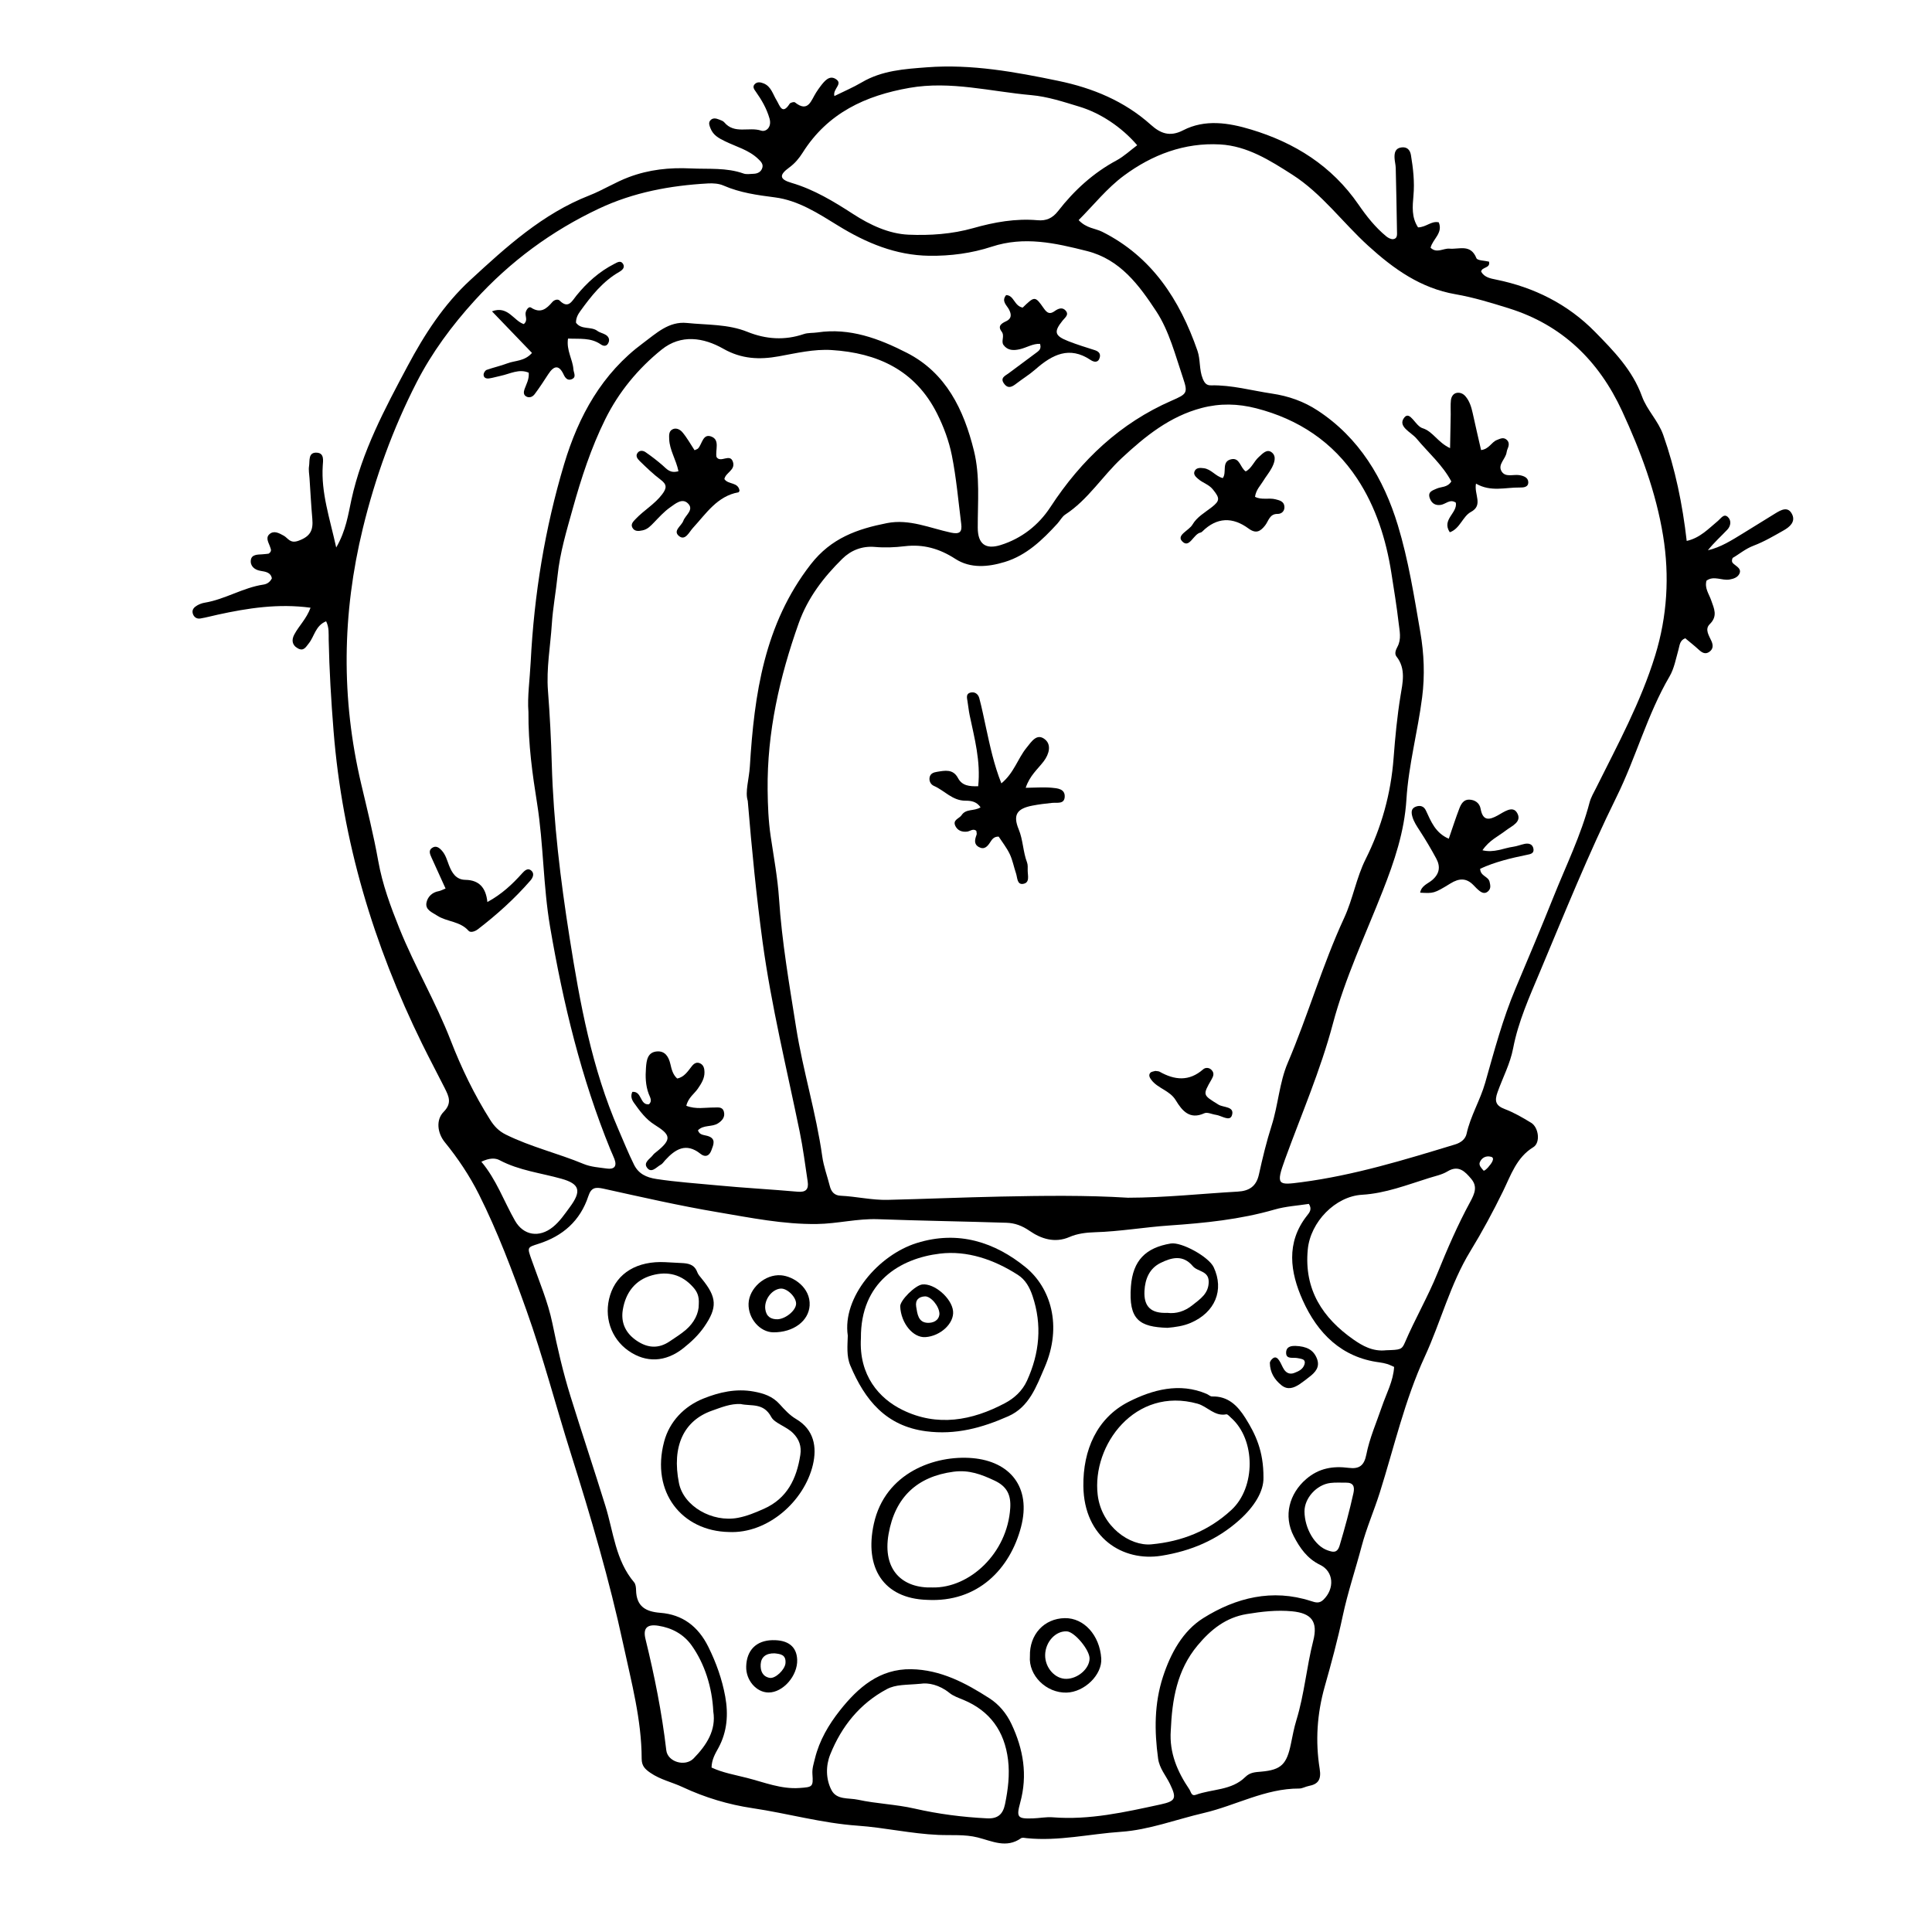 <?xml version="1.0" encoding="UTF-8"?>
<!-- The Best Svg Icon site in the world: iconSvg.co, Visit us! https://iconsvg.co -->
<svg fill="#000000" width="800px" height="800px" version="1.1" viewBox="144 144 512 512" xmlns="http://www.w3.org/2000/svg">
 <g>
  <path d="m519.79 204.26c2.215-0.051 3.523-1.789 5.496-1.34 1.18 2.852-1.605 4.43-2.168 6.727 1.641 1.598 3.371 0.105 5.019 0.25 2.57 0.223 5.598-1.309 7.125 2.516 0.266 0.664 2.188 0.637 3.336 0.922 0.43 1.832-1.867 1.324-2.086 2.648 0.887 1.559 2.5 1.812 4.016 2.125 10.027 2.039 18.984 6.508 26.172 13.844 4.887 4.984 9.922 10.105 12.438 17.074 1.336 3.688 4.293 6.43 5.644 10.262 3.168 9.004 5.09 18.254 6.211 28.066 3.559-0.797 5.809-3.273 8.305-5.336 0.77-0.641 1.523-1.961 2.562-1.043 1.027 0.91 0.84 2.398-0.102 3.394-1.688 1.785-3.527 3.422-5.148 5.457 3.41-0.777 6.348-2.672 9.309-4.484 2.852-1.75 5.688-3.523 8.539-5.273 1.559-0.957 3.402-1.996 4.481 0.25 0.953 1.984-0.68 3.352-2.238 4.231-2.594 1.473-5.203 3.008-7.969 4.055-2.211 0.836-3.898 2.309-5.562 3.254-0.441 1.02 0 1.34 0.383 1.668 0.781 0.672 2.004 1.246 1.406 2.519-0.453 0.957-1.492 1.344-2.613 1.535-2.039 0.352-4.16-1.117-6.106 0.297-0.559 1.984 0.656 3.523 1.223 5.164 0.781 2.238 1.828 4.207-0.363 6.367-1.402 1.375-0.18 3.043 0.449 4.481 0.5 1.129 0.469 2.106-0.535 2.836-1.047 0.762-1.926 0.273-2.793-0.523-1.168-1.078-2.422-2.055-3.621-3.059-1.457 0.57-1.461 1.848-1.793 3.031-0.68 2.402-1.137 4.996-2.367 7.094-5.894 10.07-8.883 21.469-14.012 31.859-7.488 15.176-13.805 30.875-20.355 46.473-2.766 6.59-5.723 13.125-7.082 20.223-0.785 4.106-2.75 7.75-4.125 11.613-0.852 2.379-0.492 3.566 1.918 4.481 2.434 0.922 4.742 2.266 6.984 3.633 2.004 1.223 2.516 5.281 0.574 6.465-4.465 2.715-5.977 7.496-8.035 11.695-2.656 5.426-5.512 10.727-8.637 15.836-5.352 8.758-7.836 18.742-12.082 27.957-5.332 11.559-8.125 23.992-11.941 36.078-1.496 4.734-3.516 9.34-4.793 14.16-1.637 6.191-3.691 12.246-5.031 18.551-1.328 6.262-3.012 12.488-4.758 18.656-2.039 7.234-2.519 14.48-1.336 21.82 0.453 2.805-0.367 4.055-2.906 4.535-0.855 0.16-1.688 0.68-2.527 0.676-8.969-0.031-16.812 4.504-25.285 6.481-7.32 1.703-14.555 4.492-21.941 4.988-8.309 0.559-16.555 2.543-24.949 1.688-0.52-0.055-1.199-0.23-1.551 0.02-3.891 2.742-7.668 0.746-11.465-0.211-3.441-0.867-6.969-0.52-10.449-0.676-7.195-0.312-14.242-1.945-21.355-2.445-9.488-0.664-18.574-3.258-27.895-4.644-6.363-0.945-12.574-2.805-18.512-5.582-2.805-1.316-5.875-1.949-8.523-3.773-1.445-0.992-2.324-1.844-2.324-3.754-0.02-10.324-2.711-20.227-4.852-30.188-3.691-17.164-8.652-33.996-13.922-50.691-3.988-12.645-7.316-25.512-11.773-37.98-3.723-10.418-7.621-20.801-12.582-30.695-2.488-4.957-5.57-9.551-9.059-13.844-1.934-2.383-2.402-5.879-0.293-8.02 2.262-2.289 1.375-4.117 0.316-6.219-2.004-3.981-4.106-7.91-6.066-11.91-12.812-26.117-21.094-53.559-23.422-82.82-0.645-8.07-1.129-16.137-1.293-24.227-0.031-1.543 0.152-3.152-0.676-4.828-2.832 1.137-3.109 4.004-4.59 5.848-0.785 0.977-1.367 2.188-2.922 1.316-1.605-0.898-1.656-2.293-0.918-3.672 1.234-2.309 3.234-4.156 4.301-7.09-8.59-1.152-16.609 0.102-24.598 1.844-1.535 0.336-3.062 0.754-4.613 1.012-0.961 0.16-1.734-0.371-2.004-1.336-0.293-1.043 0.418-1.691 1.188-2.137 0.598-0.344 1.289-0.598 1.965-0.711 5.402-0.887 10.141-3.988 15.566-4.801 0.797-0.121 1.676-0.516 2.246-1.652-0.297-1.598-1.668-1.762-3.043-1.996-1.566-0.266-2.754-1.289-2.527-2.875 0.211-1.484 1.793-1.426 3.027-1.5 0.676-0.039 1.344-0.137 1.684-0.172 0.934-0.641 0.574-1.188 0.434-1.656-0.348-1.16-1.34-2.465-0.258-3.473 1.188-1.102 2.539-0.352 3.836 0.367 1.164 0.648 1.641 2.172 3.934 1.328 3.168-1.16 3.894-2.828 3.633-5.789-0.316-3.582-0.504-7.18-0.742-10.766-0.07-1.074-0.293-2.18-0.125-3.219 0.23-1.438-0.293-3.734 2.121-3.551 1.984 0.152 1.586 2.172 1.508 3.457-0.453 7.152 1.82 13.773 3.57 21.668 2.606-4.5 3.176-8.758 4.016-12.617 2.805-12.844 8.867-24.148 14.902-35.469 4.449-8.348 9.586-16.309 16.559-22.738 9.598-8.855 19.242-17.648 31.609-22.48 3.562-1.391 6.832-3.492 10.469-4.852 5.375-2.016 10.75-2.574 16.438-2.301 4.695 0.223 9.402-0.273 13.969 1.355 0.785 0.277 1.738 0.086 2.609 0.066 1.145-0.023 2.09-0.539 2.379-1.688 0.238-0.953-0.48-1.637-1.137-2.266-2.508-2.398-5.828-3.219-8.801-4.684-1.648-0.812-3.094-1.57-3.82-3.402-0.277-0.699-0.574-1.41-0.125-2.016 0.621-0.836 1.535-0.68 2.387-0.332 0.484 0.203 1.066 0.363 1.379 0.742 2.695 3.231 6.566 1.137 9.773 2.203 1.246 0.414 2.891-0.875 2.223-3.211-0.762-2.656-2.086-4.926-3.637-7.117-0.395-0.555-0.918-1.223-0.359-1.898 0.664-0.801 1.605-0.621 2.434-0.289 2.012 0.812 2.453 2.898 3.473 4.539 0.766 1.238 1.438 3.981 3.414 0.867 0.207-0.324 1.164-0.574 1.41-0.379 3.547 2.832 4.281-0.543 5.617-2.609 0.387-0.598 0.789-1.195 1.223-1.754 1.004-1.293 2.246-2.84 3.883-1.883 2.242 1.309-0.797 2.648-0.262 4.57 2.465-1.219 4.957-2.273 7.273-3.637 5.375-3.164 11.352-3.531 17.266-3.981 11.801-0.898 23.363 1.223 34.844 3.606 9.02 1.875 17.422 5.305 24.5 11.648 2.465 2.207 4.953 3.289 8.531 1.441 5.789-2.996 12.055-2.004 18-0.207 11.531 3.477 21.391 9.594 28.492 19.91 2.109 3.062 4.453 6.031 7.352 8.41 0.504 0.414 1.273 0.812 1.855 0.73 1.148-0.156 0.992-1.281 0.977-2.137-0.09-5.566-0.195-11.141-0.332-16.707-0.02-0.891-0.277-1.777-0.316-2.676-0.059-1.34 0.191-2.555 1.789-2.781 1.512-0.215 2.328 0.629 2.559 2.039 0.59 3.547 0.992 7.109 0.664 10.73-0.25 2.852-0.539 5.758 1.219 8.418zm-76.895 257.15c9.922-0.016 19.508-1.078 29.121-1.621 2.957-0.168 4.906-1.324 5.613-4.543 0.957-4.348 2.004-8.695 3.356-12.922 1.754-5.481 2.051-11.422 4.277-16.645 5.391-12.645 9.18-25.93 14.949-38.406 2.336-5.047 3.223-10.656 5.703-15.602 4.223-8.434 6.688-17.348 7.402-26.758 0.422-5.551 0.941-11.062 1.844-16.57 0.555-3.387 1.484-7.129-1.078-10.359-0.594-0.746-0.176-1.777 0.246-2.559 1.117-2.07 0.578-4.168 0.332-6.312-0.52-4.465-1.246-8.906-1.941-13.324-1.391-8.863-4.109-17.457-9.043-24.93-6.43-9.754-15.578-15.781-26.746-18.652-4.871-1.254-9.621-1.367-14.484-0.086-8.395 2.207-14.887 7.426-21.156 13.262-5.176 4.816-8.961 11.059-14.984 14.977-0.848 0.551-1.367 1.613-2.082 2.394-3.984 4.344-8.191 8.414-13.934 10.168-4.438 1.355-9.125 1.773-13.113-0.812-4.242-2.746-8.504-3.945-13.43-3.356-2.602 0.312-5.269 0.422-7.871 0.191-3.441-0.301-6.394 0.906-8.664 3.148-4.934 4.867-9.148 10.309-11.551 17.078-5.066 14.277-8.395 28.852-8.23 44.164 0.047 4.137 0.203 8.191 0.812 12.316 0.812 5.477 1.84 10.969 2.207 16.484 0.762 11.488 2.731 22.793 4.523 34.117 1.82 11.508 5.316 22.668 6.938 34.234 0.367 2.637 1.328 5.18 1.98 7.773 0.387 1.562 1.211 2.543 2.871 2.621 4.188 0.191 8.273 1.199 12.535 1.094 9.965-0.242 19.941-0.664 29.887-0.871 11.277-0.23 22.652-0.383 33.711 0.305zm-110.32 151.01c2.938 1.379 6.293 1.953 9.422 2.754 4.523 1.152 9.02 3.012 13.859 2.664 3.465-0.246 3.688-0.258 3.445-3.664-0.109-1.527 0.328-2.754 0.664-4.137 1.18-4.828 3.652-8.996 6.609-12.742 4.836-6.117 10.539-11.074 18.898-10.938 7.766 0.125 14.41 3.633 20.75 7.715 2.484 1.598 4.473 3.941 5.824 6.801 3.16 6.699 4.328 13.539 2.316 20.859-1.078 3.93-0.656 4.293 3.367 4.16 1.754-0.055 3.516-0.422 5.246-0.289 9.754 0.781 19.164-1.371 28.586-3.41 4.016-0.871 4.332-1.617 2.492-5.422-1.078-2.231-2.793-4.125-3.144-6.734-1.004-7.309-1.027-14.551 1.281-21.652 2.047-6.297 5.285-12.172 10.672-15.559 8.676-5.445 18.32-7.844 28.531-4.539 1.27 0.414 2.227 0.711 3.316-0.336 3.031-2.918 2.777-7.492-0.883-9.254-3.402-1.641-5.371-4.492-6.977-7.602-2.797-5.41-1.152-11.273 3.281-15.109 3.414-2.953 7.18-3.516 11.281-2.988 2.785 0.359 4.102-0.578 4.68-3.516 0.863-4.387 2.691-8.504 4.133-12.73 1.176-3.445 3.019-6.766 3.231-10.504-0.84-0.363-1.305-0.621-1.797-0.762-0.672-0.195-1.359-0.352-2.051-0.441-10.047-1.273-16.449-7.691-20.391-16.504-3.293-7.359-4.504-15.211 1.16-22.395 0.598-0.762 1.426-1.656 0.488-3.102-2.953 0.465-6.117 0.637-9.082 1.496-9.125 2.644-18.551 3.582-27.875 4.223-6.625 0.453-13.18 1.605-19.816 1.797-2.231 0.066-4.613 0.359-6.637 1.246-3.953 1.727-7.609 0.449-10.559-1.586-2.066-1.426-3.977-2.106-6.188-2.176-11.336-0.367-22.68-0.527-34.016-0.945-5.461-0.203-10.766 1.199-16.176 1.273-8.883 0.125-17.594-1.656-26.293-3.125-10.16-1.707-20.234-4.016-30.305-6.238-2.086-0.457-3.234-0.336-3.984 1.941-2.168 6.606-6.812 10.625-13.184 12.656-3.125 0.992-3.043 0.918-1.844 4.336 1.945 5.551 4.312 11.035 5.488 16.766 1.328 6.508 2.816 12.949 4.777 19.266 3.019 9.734 6.262 19.391 9.273 29.125 2.141 6.906 2.672 14.43 7.613 20.242 0.406 0.48 0.492 1.359 0.508 2.055 0.09 4.344 2.559 5.715 6.418 6.016 5.863 0.457 10.035 3.562 12.742 9.035 2.082 4.211 3.633 8.551 4.473 13.164 0.855 4.711 0.52 9.281-1.785 13.559-0.855 1.562-1.797 3.078-1.844 5.25zm-48.535-279.78c-0.312-3.934 0.363-8.578 0.598-13.246 0.91-17.84 3.754-35.336 8.867-52.406 3.828-12.793 10.078-24.059 20.906-32.059 3.496-2.586 6.828-5.836 11.656-5.336 5.367 0.555 10.844 0.266 16.027 2.359 4.863 1.961 9.844 2.309 14.902 0.586 1.133-0.387 2.422-0.258 3.633-0.438 8.57-1.285 16.32 1.629 23.711 5.41 10.363 5.301 15.074 15.023 17.766 25.953 1.648 6.691 0.984 13.574 1.008 20.395 0.016 4.273 2.023 5.848 6.07 4.586 5.523-1.727 10.031-5.234 13.191-10.07 8.176-12.52 18.535-22.262 32.137-28.199 3.996-1.742 4.352-2.004 3.031-5.906-2.055-6.066-3.703-12.582-7.133-17.785-4.516-6.852-9.512-13.73-18.359-15.957-8.414-2.121-16.586-3.988-25.25-1.145-5.301 1.738-10.922 2.481-16.551 2.402-8.836-0.117-16.691-3.391-24.164-7.996-5.25-3.234-10.516-6.676-16.738-7.481-4.664-0.598-9.246-1.223-13.617-3.133-1.234-0.539-2.754-0.637-4.125-0.559-9.98 0.555-19.695 2.344-28.863 6.66-12.551 5.914-23.531 14-32.969 24.379-6.004 6.602-11.332 13.801-15.371 21.688-6.262 12.227-10.949 25.125-14.246 38.668-5.512 22.625-5.777 45.066-0.457 67.672 1.602 6.805 3.309 13.602 4.535 20.484 1.113 6.246 3.269 12.051 5.606 17.871 4.074 10.121 9.648 19.504 13.598 29.699 2.832 7.309 6.262 14.402 10.469 21.051 1.066 1.688 2.277 2.969 4.141 3.891 6.641 3.285 13.84 4.969 20.637 7.793 1.906 0.789 4.09 0.922 6.168 1.211 1.828 0.25 2.719-0.523 1.984-2.504-0.312-0.84-0.715-1.641-1.055-2.473-7.758-18.992-12.539-38.797-16-59.047-1.855-10.852-1.727-21.852-3.441-32.684-1.238-7.816-2.363-15.645-2.301-24.336zm145.81-130.31c2.09 2.203 4.367 2.156 6.246 3.094 13.121 6.574 20.531 17.941 25.25 31.547 0.812 2.344 0.418 4.977 1.387 7.367 0.473 1.164 0.992 1.812 2.211 1.785 5.477-0.121 10.727 1.375 16.082 2.172 4.465 0.66 8.473 2.074 12.172 4.5 11.012 7.215 17.496 18.055 21.25 30.41 2.797 9.211 4.324 18.859 5.965 28.395 0.969 5.633 1.215 11.367 0.473 17.168-1.152 9.078-3.602 17.941-4.168 27.094-0.527 8.535-3.195 16.398-6.293 24.273-4.574 11.648-9.965 23.016-13.195 35.16-3.273 12.328-8.312 23.941-12.652 35.848-2.57 7.043-1.891 6.969 4.344 6.152 13.914-1.824 27.332-5.934 40.738-10.02 1.438-0.438 2.684-1.371 2.996-2.793 1.039-4.758 3.613-8.879 4.941-13.551 2.394-8.422 4.637-16.918 8.062-25.027 3.406-8.055 6.801-16.133 10.051-24.25 3.305-8.262 7.269-16.293 9.543-24.988 0.359-1.359 1.117-2.621 1.754-3.894 5.707-11.457 11.836-22.73 15.633-35.066 3.188-10.367 3.84-21.016 2.098-31.734-1.891-11.582-5.977-22.453-10.852-33.016-6.203-13.43-15.961-22.844-29.957-27.227-4.68-1.465-9.41-2.918-14.223-3.754-9.211-1.602-16.344-6.676-23.141-12.863-6.781-6.172-12.258-13.809-20.066-18.809-5.945-3.805-11.969-7.629-19.176-8.027-9.422-0.523-17.977 2.719-25.453 8.254-4.469 3.293-8.055 7.832-12.02 11.801zm-87.688 153.89c-0.762-2.348 0.352-5.738 0.559-9.109 1.168-19.145 3.828-37.711 16.125-53.543 5.445-7.012 12.402-9.391 20.199-10.934 5.926-1.176 11.391 1.324 16.992 2.523 2.316 0.492 2.969-0.195 2.695-2.328-0.766-6.055-1.289-12.168-2.481-18.137-0.762-3.812-2.168-7.609-3.91-11.078-5.812-11.578-15.887-16.09-27.945-16.848-4.742-0.297-9.375 0.832-14.027 1.668-5.082 0.918-9.84 0.742-14.695-2.019-5.195-2.953-11.18-3.926-16.355 0.25-6.223 5.023-11.348 11.215-14.941 18.484-3.723 7.523-6.344 15.559-8.594 23.645-1.621 5.828-3.394 11.633-4.027 17.801-0.43 4.231-1.246 8.574-1.516 12.777-0.379 5.879-1.48 11.742-1.023 17.707 0.5 6.43 0.828 12.883 1.008 19.332 0.438 15.48 2.312 30.805 4.719 46.066 2.742 17.387 5.898 34.66 12.965 50.895 1.355 3.113 2.613 6.277 4.125 9.305 1.188 2.371 3.199 3.356 5.906 3.769 5.352 0.82 10.727 1.164 16.09 1.684 7.109 0.684 14.242 1.055 21.355 1.688 2.16 0.191 2.973-0.625 2.66-2.699-0.664-4.43-1.23-8.883-2.133-13.266-3.426-16.688-7.496-33.242-9.809-50.164-1.637-12.09-2.84-24.219-3.941-37.469zm103.21-173.73c-4.207-4.914-9.863-8.57-15.324-10.223-4.195-1.27-8.41-2.672-12.746-3.055-10.734-0.945-21.371-3.84-32.285-1.926-11.594 2.035-21.652 6.602-28.324 17.207-0.91 1.445-2.039 2.812-3.531 3.898-2.746 1.988-2.621 3.125 0.578 4.066 5.977 1.754 11.18 4.922 16.375 8.281 4.449 2.883 9.453 5.231 14.641 5.457 5.691 0.246 11.539-0.145 17.156-1.738 5.594-1.586 11.246-2.606 17.086-2.09 2.215 0.191 3.894-0.484 5.406-2.43 4.281-5.512 9.355-10.133 15.516-13.441 1.957-1.066 3.637-2.652 5.453-4.008zm8.895 420.14c-0.414 5.883 1.754 10.883 4.918 15.559 0.465 0.684 0.516 1.891 1.734 1.449 4.367-1.582 9.457-1.113 13.094-4.711 1.266-1.25 2.606-1.281 4.231-1.422 5.332-0.469 6.75-1.988 7.856-7.352 0.434-2.109 0.828-4.242 1.457-6.293 2.106-6.867 2.691-14.062 4.457-21.008 1.305-5.113-0.422-7.34-5.606-7.84-4.031-0.387-8.031 0.074-12.027 0.734-5.496 0.91-9.477 4.074-13.008 8.309-5.488 6.574-6.762 14.398-7.106 22.574zm57.109-100.8c3.75-0.121 4.121-0.137 4.953-2.074 2.66-6.219 6.062-12.055 8.613-18.344 2.606-6.41 5.359-12.797 8.652-18.848 1.301-2.387 1.969-4.172 0.281-6.172-1.582-1.875-3.305-3.762-6.273-1.961-1.441 0.875-3.25 1.238-4.887 1.754-5.824 1.82-11.559 4.074-17.75 4.438-7.109 0.414-13.672 7.215-14.383 14.449-1.055 10.734 4.012 18.262 12.117 23.93 2.309 1.609 5.094 3.246 8.676 2.828zm-123.42 88.383c-3.871 0.359-6.519 0.133-8.973 1.445-7.125 3.82-11.941 9.809-14.953 17.27-1.211 2.992-1.199 6.523 0.309 9.441 1.391 2.695 4.508 2.035 7.019 2.574 4.957 1.074 10.02 1.211 15 2.348 6.293 1.441 12.742 2.273 19.227 2.59 2.793 0.137 4.191-1.023 4.758-3.762 0.801-3.898 1.285-7.809 0.797-11.773-0.938-7.594-4.812-12.93-11.77-15.844-1.289-0.539-2.691-0.996-3.758-1.863-2.688-2.172-5.652-2.762-7.656-2.426zm-54.926 7.336c-0.297-6.41-2.301-12.652-5.719-17.469-2.156-3.039-5.289-4.676-8.82-5.238-3.019-0.484-4.137 0.637-3.426 3.531 2.383 9.719 4.348 19.504 5.508 29.461 0.363 3.117 5.004 4.453 7.234 2.176 3.449-3.523 6.023-7.496 5.223-12.461zm-61.465-145.68c3.984 4.731 5.953 10.438 8.914 15.625 2.254 3.949 6.438 4.602 10.055 1.672 1.793-1.449 3.09-3.379 4.457-5.234 3.184-4.297 2.664-6.184-2.18-7.547-5.492-1.547-11.23-2.176-16.402-4.918-1.148-0.617-2.691-0.621-4.844 0.402zm218.14 92.695c0.035 4.508 2.762 9.164 6.152 10.305 1.305 0.438 2.519 0.867 3.168-1.32 1.367-4.586 2.621-9.191 3.652-13.863 0.383-1.738-0.035-2.797-1.969-2.766-1.387 0.023-2.781-0.09-4.144 0.082-3.684 0.453-6.887 4.059-6.859 7.562zm47.477-90.324c0.449 0.09 1.93-1.617 2.316-2.469 0.273-0.598 0.242-1.059-0.363-1.215-1.352-0.352-2.473 0.258-2.973 1.465-0.328 0.82 0.473 1.59 1.02 2.219z"/>
  <path d="m403.23 352.37c0.691-6.695-0.984-12.727-2.258-18.809-0.258-1.223-0.371-2.484-0.578-3.723-0.145-0.891-0.43-1.918 0.676-2.266 1.164-0.363 2.141 0.297 2.445 1.426 0.695 2.594 1.219 5.238 1.793 7.863 1.062 4.867 2.082 9.75 4.062 14.738 3.336-2.727 4.328-6.539 6.629-9.383 1.391-1.715 2.785-4.016 4.938-2.262 1.734 1.414 1.117 3.863-0.336 5.793-1.57 2.074-3.699 3.762-4.781 7.031 2.527-0.023 4.734-0.215 6.914-0.016 1.465 0.137 3.57 0.262 3.422 2.453-0.137 1.961-2.023 1.426-3.359 1.562-1.738 0.176-3.481 0.387-5.195 0.719-4.082 0.785-5.231 2.43-3.641 6.281 1.18 2.867 1.133 5.945 2.215 8.777 0.242 0.641 0.172 1.422 0.172 2.137 0 1.355 0.645 3.269-1.246 3.551-1.594 0.238-1.473-1.676-1.848-2.785-0.578-1.691-0.898-3.508-1.656-5.106-0.805-1.688-1.996-3.184-2.938-4.637-1.266-0.039-1.758 0.73-2.238 1.473-0.727 1.133-1.566 2.074-2.992 1.301-1.441-0.781-1.078-2.035-0.625-3.285 0.102-0.281-0.039-0.66-0.07-1.027-0.867-0.695-1.641 0.121-2.449 0.215-1.387 0.16-2.543-0.312-3.113-1.516-0.777-1.637 1.039-1.914 1.656-2.848 1.188-1.777 3.246-0.984 5.019-2.066-1.059-1.648-2.711-1.77-4.027-1.77-3.43 0.004-5.531-2.707-8.34-3.926-0.816-0.359-1.309-1.258-1.129-2.238 0.188-1.039 1.062-1.34 1.949-1.48 2.09-0.332 4.238-0.836 5.566 1.629 1.102 2.078 3 2.246 5.363 2.191z"/>
  <path d="m468.05 270.7c1.145-1.535-0.441-4.375 2.211-4.984 2.336-0.539 2.383 2.258 3.879 3.215 1.57-0.84 2.168-2.664 3.441-3.805 1.031-0.922 2.207-2.336 3.559-1.145 1.184 1.047 0.562 2.731-0.102 4-0.656 1.254-1.598 2.352-2.328 3.57-0.719 1.195-1.824 2.188-2.121 4.106 1.719 0.918 3.68 0.211 5.422 0.66 1.008 0.258 2.168 0.508 2.352 1.762 0.191 1.285-0.664 2.133-1.82 2.117-2.109-0.023-2.352 1.879-3.273 3.047-1.273 1.621-2.43 2.266-4.383 0.828-4.211-3.102-8.387-3.047-12.258 0.777-0.121 0.121-0.281 0.25-0.441 0.281-1.941 0.324-2.977 4.445-4.953 2.273-1.477-1.629 1.863-2.797 2.785-4.379 1.176-2.019 3.266-3.176 5.078-4.586 2.266-1.77 2.18-2.434 0.309-4.746-1.062-1.316-2.648-1.699-3.844-2.734-0.68-0.59-1.465-1.254-0.918-2.215 0.484-0.848 1.465-0.766 2.352-0.66 1.988 0.238 3.172 2.176 5.055 2.617z"/>
  <path d="m450.17 427.81c0.457 0.074 0.852 0.047 1.133 0.203 3.969 2.238 7.805 2.644 11.523-0.613 0.676-0.59 1.699-0.527 2.363 0.281 0.66 0.805 0.348 1.57-0.141 2.418-2.398 4.176-2.297 4.062 1.859 6.641 1.293 0.805 4.367 0.422 3.562 2.856-0.574 1.723-2.777 0.039-4.246-0.156-1.039-0.137-2.266-0.781-3.066-0.414-3.883 1.773-5.879-0.66-7.578-3.457-1.582-2.602-4.699-3.074-6.445-5.371-0.449-0.59-0.828-1.266-0.297-1.883 0.293-0.34 0.938-0.367 1.332-0.504z"/>
  <path d="m368.67 497.94c-1.496-10.133 8.117-21.34 18.27-24.52 11.082-3.473 20.812-0.145 28.852 6.41 6.566 5.356 9.859 15.453 5.031 26.574-2.176 5.019-4.051 10.449-9.609 12.914-6.961 3.082-13.965 5.008-21.801 3.984-10.621-1.387-16.203-8.246-20.07-17.422-1.066-2.523-0.734-5.305-0.672-7.941zm3.481 0.656c-0.574 9.906 4.832 16.027 11.023 19.055 9.215 4.516 18.391 2.848 27.148-1.797 2.484-1.316 4.609-3.25 5.848-5.965 3.32-7.297 4.047-14.773 1.457-22.469-0.754-2.246-1.863-4.273-3.883-5.57-6.324-4.062-13.453-6.5-20.656-5.629-10.59 1.27-21.035 7.562-20.938 22.375z"/>
  <path d="m478.83 535.56c0.098 3.691-2.469 7.754-6.328 11.215-5.969 5.352-12.855 8.246-20.707 9.512-10.246 1.648-20.523-4.769-20.691-18.438-0.117-9.559 3.578-18.105 12.062-22.391 6.176-3.117 13.402-5.168 20.621-2.055 0.484 0.207 0.953 0.691 1.414 0.676 4.207-0.121 6.742 2.379 8.836 5.707 2.688 4.277 4.828 8.734 4.793 15.773zm-29.684 17.703c8.016-0.746 15.16-3.523 21.23-9.152 6.414-5.953 6.422-18.617-0.145-24.391-0.398-0.348-0.902-0.984-1.25-0.91-3.117 0.621-5.012-2.098-7.633-2.82-16.531-4.602-28.027 10.984-26.449 24.18 1.008 8.391 8.543 13.637 14.246 13.094z"/>
  <path d="m389.66 567.98c-11.574-0.371-16.637-8.551-14.082-20.164 2.988-13.586 16.238-18.258 26.148-17.398 9.871 0.863 15.645 7.617 12.855 18.258-2.891 11.035-11.402 20.059-24.922 19.305zm1.445-3.285c9.844 0.215 19.879-9.078 20.621-21.078 0.207-3.367-0.812-5.664-4.121-7.227-3.547-1.672-6.805-2.91-10.898-2.371-9.594 1.27-15.512 6.699-17.227 16.523-1.672 9.621 3.754 14.418 11.625 14.152z"/>
  <path d="m337.17 550c-12.465-0.246-20.727-10.555-17.168-23.957 1.414-5.324 5.32-9.371 10.402-11.41 4.191-1.684 8.645-2.711 13.32-1.863 2.664 0.484 5.012 1.25 6.906 3.367 1.293 1.441 2.68 2.941 4.312 3.898 4.828 2.836 5.586 7.481 4.488 12.141-2.297 9.723-12.02 18.309-22.262 17.824zm3.141-33.914c-2.695-0.152-5.168 0.891-7.613 1.75-7.496 2.625-10.707 9.441-8.77 19.176 1.223 6.168 8.82 10.508 15.633 9.227 2.414-0.457 4.644-1.395 6.902-2.402 6.137-2.742 8.645-7.918 9.629-14.258 0.352-2.289-0.289-4.156-1.945-5.809-1.77-1.762-4.875-2.609-5.738-4.231-2.059-3.859-5.238-2.832-8.098-3.453z"/>
  <path d="m320.32 478.49c1.402 0.074 2.797 0.16 4.195 0.223 1.812 0.074 3.488 0.324 4.262 2.41 0.238 0.645 0.746 1.203 1.195 1.75 4.047 4.941 4.191 7.633 0.629 12.773-1.531 2.211-3.465 4.019-5.543 5.664-4.684 3.703-9.871 3.914-14.52 0.648-4.672-3.281-6.594-9.117-4.852-14.727 1.832-5.898 7.207-9.121 14.633-8.742zm8.863 11.152c0.145-2.215-0.492-3.387-1.484-4.508-3.008-3.406-6.746-4.309-10.887-3.168-4.469 1.23-6.996 4.555-7.758 9.113-0.574 3.457 0.746 6.246 3.684 8.227 2.922 1.977 5.805 2.16 8.75 0.16 1.445-0.984 2.949-1.906 4.266-3.039 2.231-1.918 3.465-4.418 3.43-6.785z"/>
  <path d="m453.39 495.89c-7.375-0.242-10.363-2.074-9.684-11.008 0.523-6.867 3.93-10.23 10.551-11.34 2.848-0.473 10.086 3.523 11.383 6.289 2.832 6.035 0.383 11.965-6.098 14.746-1.969 0.84-4.051 1.129-6.152 1.312zm-0.051-3.969c2.383 0.297 4.641-0.414 6.664-2.031 2.055-1.637 4.328-3.074 4.316-6.238-0.012-2.926-2.949-2.609-4.207-4.106-2.613-3.109-5.606-2.297-8.523-0.871-2.953 1.445-4.133 4.223-4.293 7.441-0.215 4.137 1.715 5.992 6.043 5.805z"/>
  <path d="m416.94 582.89c-0.145-5.719 3.762-9.977 9.246-10.066 5.066-0.082 9.234 4.516 9.656 10.656 0.297 4.332-4.438 8.953-9.195 9.078-5.356 0.137-10.137-4.535-9.707-9.668zm4.035-0.305c-0.055 3.371 2.621 6.383 5.629 6.328 3.059-0.051 6.062-2.66 6.144-5.344 0.07-2.266-3.949-7.113-6.004-7.238-2.973-0.188-5.711 2.781-5.769 6.254z"/>
  <path d="m348.95 497.08c-3.559-0.031-6.707-3.668-6.574-7.602 0.137-4.066 4.328-7.84 8.586-7.516 3.301 0.25 7.883 3.281 7.598 8.02-0.254 4.094-4.289 7.137-9.609 7.098zm1.168-3.461c2.215-0.156 4.852-2.398 4.856-4.137 0.004-1.809-2.43-4.156-4.144-3.988-2.324 0.223-4.352 2.953-4.019 5.453 0.266 1.957 1.484 2.723 3.309 2.672z"/>
  <path d="m348.71 578.66c4.152-0.086 6.418 1.707 6.551 5.18 0.156 4.242-3.75 8.711-7.594 8.691-3.234-0.02-6.016-3.25-5.918-6.883 0.109-4.328 2.676-6.902 6.961-6.988zm0.559 3.492c-2.273-0.051-3.578 0.977-3.684 2.918-0.098 1.758 0.52 3.215 2.348 3.578 1.531 0.301 4.082-2.168 4.227-3.883 0.195-2.348-1.449-2.441-2.891-2.613z"/>
  <path d="m487.3 500.68c2.973 0.109 4.758 1.043 5.668 3.281 0.938 2.301-0.383 3.715-2.004 4.957-0.832 0.641-1.648 1.305-2.519 1.883-1.543 1.027-3.184 1.633-4.836 0.312-1.855-1.48-3.043-3.414-3.082-5.891-0.004-0.43 0.434-0.984 0.816-1.266 0.766-0.57 1.309 0.07 1.688 0.637 0.484 0.727 0.766 1.598 1.25 2.328 0.648 0.984 1.594 1.359 2.719 0.922 1.148-0.441 2.293-0.945 2.711-2.289 0.16-0.516 0.09-1.09-0.488-1.316-0.48-0.188-0.996-0.262-1.508-0.348-1.113-0.191-2.887 0.387-2.883-1.391 0.012-1.898 1.773-1.801 2.469-1.82z"/>
  <path d="m284.98 237.53c-3.465-3.606-6.918-7.195-10.602-11.023 4.242-1.602 5.75 2.535 8.43 3.379 1.219-1.027 0.23-2.172 0.516-3.16 0.215-0.75 0.832-1.582 1.402-1.211 2.516 1.648 4.086 0.363 5.668-1.492 0.441-0.523 1.41-0.871 1.91-0.371 2.309 2.301 3.25 0.172 4.434-1.293 2.816-3.481 6.082-6.398 10.055-8.422 0.777-0.398 1.688-1.012 2.309-0.02 0.605 0.961-0.191 1.676-0.957 2.117-4.398 2.508-7.465 6.402-10.383 10.449-0.613 0.852-1.137 1.805-1.117 3.039 1.422 1.961 3.965 0.91 5.652 2.16 0.691 0.516 1.641 0.656 2.359 1.145 0.57 0.387 0.945 1.066 0.648 1.863-0.434 1.16-1.301 1.129-2.09 0.578-2.672-1.855-5.598-1.391-8.688-1.543-0.465 3.152 1.246 5.512 1.43 8.137 0.07 0.992 0.934 2.144-0.551 2.676-0.984 0.352-1.602-0.352-2.012-1.23-1.273-2.75-2.629-2.402-4.098-0.141-1.16 1.789-2.324 3.578-3.598 5.281-0.535 0.715-1.414 1.129-2.309 0.586-0.715-0.438-0.621-1.223-0.379-1.914 0.469-1.34 1.258-2.578 1.109-4.348-2.57-1.117-4.973 0.316-7.438 0.832-1.027 0.211-2.039 0.535-3.074 0.684-0.727 0.105-1.484-0.137-1.449-1.062 0.016-0.422 0.434-1.062 0.805-1.199 1.805-0.645 3.691-1.043 5.481-1.727 2.07-0.797 4.559-0.508 6.535-2.769z"/>
  <path d="m415.02 225.52c3.16-3.055 3.273-3.141 5.582 0.18 0.953 1.375 1.676 1.629 2.934 0.719 0.922-0.66 2-1.078 2.848-0.133 1.004 1.117-0.125 1.848-0.766 2.648-2.422 3.004-2.168 4.047 1.512 5.488 2.281 0.898 4.629 1.613 6.961 2.359 0.953 0.301 1.617 0.84 1.371 1.895-0.367 1.547-1.547 1.324-2.445 0.719-5.644-3.785-10.195-1.395-14.605 2.473-1.594 1.395-3.414 2.508-5.098 3.805-1.066 0.82-2.121 1.438-3.168 0.074-1.254-1.621 0.262-2.152 1.184-2.848 2.527-1.906 5.098-3.758 7.621-5.668 0.555-0.418 1.027-0.961 0.664-2.106-1.867-0.109-3.551 1.012-5.371 1.426-1.633 0.371-3.211 0.363-4.297-1.117-0.746-1.012 0.395-2.383-0.508-3.57-1.125-1.48-0.051-2.156 1.219-2.746 1.441-0.672 1.43-1.785 0.73-3.113-0.609-1.152-2.082-2.191-0.754-3.805 2.129 0.055 2.074 2.852 4.387 3.32z"/>
  <path d="m273.16 383.05c3.812-2.074 6.613-4.707 9.211-7.609 0.594-0.664 1.402-1.438 2.238-0.863 1.152 0.785 0.656 1.969-0.055 2.785-4.188 4.82-8.902 9.059-13.934 12.918-0.695 0.535-1.914 0.988-2.449 0.383-2.266-2.574-5.738-2.328-8.344-4.031-1.301-0.848-3.148-1.5-2.816-3.371 0.277-1.543 1.484-2.797 3.258-3.094 0.48-0.082 0.922-0.348 1.812-0.695-1.301-2.867-2.543-5.582-3.773-8.309-0.371-0.828-0.762-1.773 0.137-2.418 1.047-0.754 1.891-0.18 2.676 0.707 0.988 1.109 1.336 2.484 1.848 3.812 0.797 2.062 1.895 3.879 4.383 3.906 3.606 0.055 5.434 2.086 5.809 5.879z"/>
  <path d="m536.5 263.27c2.117-0.238 2.727-2.09 4.172-2.656 0.832-0.328 1.641-0.781 2.465-0.191 0.84 0.605 0.828 1.48 0.441 2.394-0.137 0.328-0.262 0.676-0.309 1.027-0.223 1.754-2.348 3.18-1.402 4.953 0.988 1.848 3.164 0.84 4.812 1.125 1.113 0.188 2.266 0.629 2.328 1.793 0.074 1.414-1.238 1.5-2.289 1.484-3.785-0.059-7.613 1.246-11.566-1.031-0.555 2.863 2 5.699-1.336 7.496-2.215 1.195-2.883 4.449-5.606 5.394-2.238-3.379 2.09-5.082 1.602-7.848-1.547-1.062-2.664 0.383-3.969 0.59-1.375 0.215-2.394-0.328-2.91-1.699-0.68-1.785 0.707-2.117 1.789-2.606 1.246-0.559 2.852-0.258 3.894-1.906-2.297-4.344-6.066-7.578-9.203-11.348-1.43-1.719-5.188-3.219-3.231-5.617 1.508-1.84 2.891 2.273 4.816 2.856 2.719 0.828 4.035 3.789 7.289 5.281 0.066-3.402 0.121-6.168 0.168-8.938 0.02-1.254-0.086-2.523 0.055-3.762 0.102-0.887 0.578-1.762 1.531-1.941 0.883-0.16 1.719 0.191 2.336 0.918 1.074 1.258 1.531 2.797 1.891 4.387 0.719 3.273 1.473 6.547 2.231 9.844z"/>
  <path d="m527.94 366.27c1.027-2.984 1.844-5.527 2.801-8.016 0.449-1.164 1.117-2.371 2.578-2.344 1.543 0.031 2.785 0.867 3.066 2.449 0.598 3.324 2.348 2.934 4.527 1.738 1.648-0.902 3.934-2.676 5.109-0.719 1.473 2.449-1.43 3.516-3.031 4.766-1.926 1.496-4.254 2.469-6.125 5.184 3.078 0.75 5.586-0.578 8.133-0.926 1.031-0.141 2.023-0.551 3.047-0.766 1.176-0.246 2.191 0.109 2.352 1.414 0.145 1.164-0.891 1.316-1.758 1.492-4.246 0.871-8.457 1.875-12.379 3.688 0.035 1.98 2.156 1.98 2.5 3.473 0.207 0.91 0.398 1.734-0.363 2.465-0.816 0.785-1.613 0.48-2.344-0.098-0.555-0.434-1.047-0.957-1.535-1.465-1.914-1.996-3.84-1.891-6.125-0.484-4.422 2.719-4.481 2.625-8.035 2.453 0.316-1.875 2.035-2.367 3.164-3.324 1.977-1.676 2.262-3.582 1.102-5.727-1.355-2.516-2.812-4.973-4.363-7.359-0.781-1.211-1.586-2.363-1.977-3.773-0.309-1.129-0.336-2.172 0.973-2.637 1.129-0.398 2.098-0.102 2.625 1.039 1.352 2.898 2.5 5.945 6.059 7.477z"/>
  <path d="m323.8 268.88c-0.645-3.129-2.352-5.586-2.457-8.504-0.031-0.906-0.117-1.926 0.664-2.469 1.043-0.727 2.207-0.105 2.832 0.637 1.23 1.457 2.168 3.168 3.223 4.769 0.371-0.188 0.762-0.262 0.973-0.504 1.066-1.219 1.25-4.016 3.531-3.094 2.254 0.91 0.977 3.5 1.305 5.371 1.066 1.789 3.641-1.148 4.387 1.391 0.629 2.141-1.961 2.746-2.289 4.481 1.02 1.523 3.637 0.73 4.012 3.062-0.074 0.137-0.141 0.414-0.25 0.434-5.668 1.012-8.59 5.644-12.141 9.5-0.938 1.02-1.988 3.438-3.629 2.121-1.754-1.406 0.629-2.676 1.125-4.047 0.551-1.531 2.973-2.953 1.184-4.656-1.527-1.457-3.344 0.152-4.707 1.109-1.57 1.102-2.902 2.59-4.258 3.988-0.871 0.906-1.688 1.793-2.977 2.074-1.082 0.238-2.203 0.367-2.769-0.766-0.473-0.938 0.344-1.656 0.941-2.289 2.203-2.309 5.008-3.879 6.988-6.504 1.285-1.703 1.238-2.621-0.449-3.883-1.965-1.477-3.754-3.215-5.527-4.941-0.578-0.562-1.273-1.414-0.406-2.309 0.57-0.586 1.422-0.398 1.953-0.031 1.586 1.094 3.125 2.277 4.578 3.543 1.066 0.926 1.918 2.152 4.164 1.516z"/>
  <path d="m311.58 433.36c2.586-0.246 1.926 3.562 4.402 3.289 0.969-0.891 0.262-1.883-0.074-2.781-0.84-2.242-0.891-4.57-0.719-6.887 0.145-1.98 0.406-4.168 2.953-4.344 2.117-0.145 3.062 1.422 3.508 3.316 0.328 1.406 0.637 2.801 1.809 3.863 1.84-0.348 2.797-1.879 3.879-3.258 0.586-0.742 1.301-1.215 2.254-0.73 0.91 0.457 1.09 1.406 1.102 2.281 0.035 1.684-0.812 3.008-1.734 4.367-0.945 1.395-2.562 2.371-3.078 4.57 2.59 0.996 4.996 0.441 7.344 0.457 1.031 0.004 2.227-0.273 2.609 1.098 0.398 1.438-0.492 2.41-1.551 3.094-1.613 1.043-3.836 0.324-5.316 1.844 0.398 1.293 1.551 1.199 2.535 1.492 2.344 0.695 1.594 2.293 1.012 3.844-0.59 1.57-1.691 1.844-2.867 0.906-3.836-3.074-6.711-1.246-9.426 1.75-0.352 0.387-0.66 0.891-1.098 1.125-1.152 0.605-2.449 2.367-3.621 0.84-1.113-1.441 0.789-2.383 1.57-3.438 0.207-0.281 0.5-0.5 0.777-0.719 4.352-3.457 3.898-4.594-0.422-7.301-2.293-1.438-3.863-3.594-5.414-5.769-0.66-0.926-0.93-1.855-0.434-2.91z"/>
  <path d="m389.26 498.35c-3.273 0.23-6.484-3.656-6.695-8.121-0.074-1.598 3.969-5.629 5.856-5.836 3.199-0.344 7.801 3.637 8.152 7.062 0.328 3.203-3.289 6.613-7.312 6.894zm3.703-6.16c-0.035-2.047-2.301-4.715-3.856-4.637-1.582 0.086-2.606 0.922-2.309 2.734 0.312 1.914 0.543 4.144 2.973 4.273 1.488 0.082 3.074-0.566 3.191-2.371z"/>
 </g>
</svg>